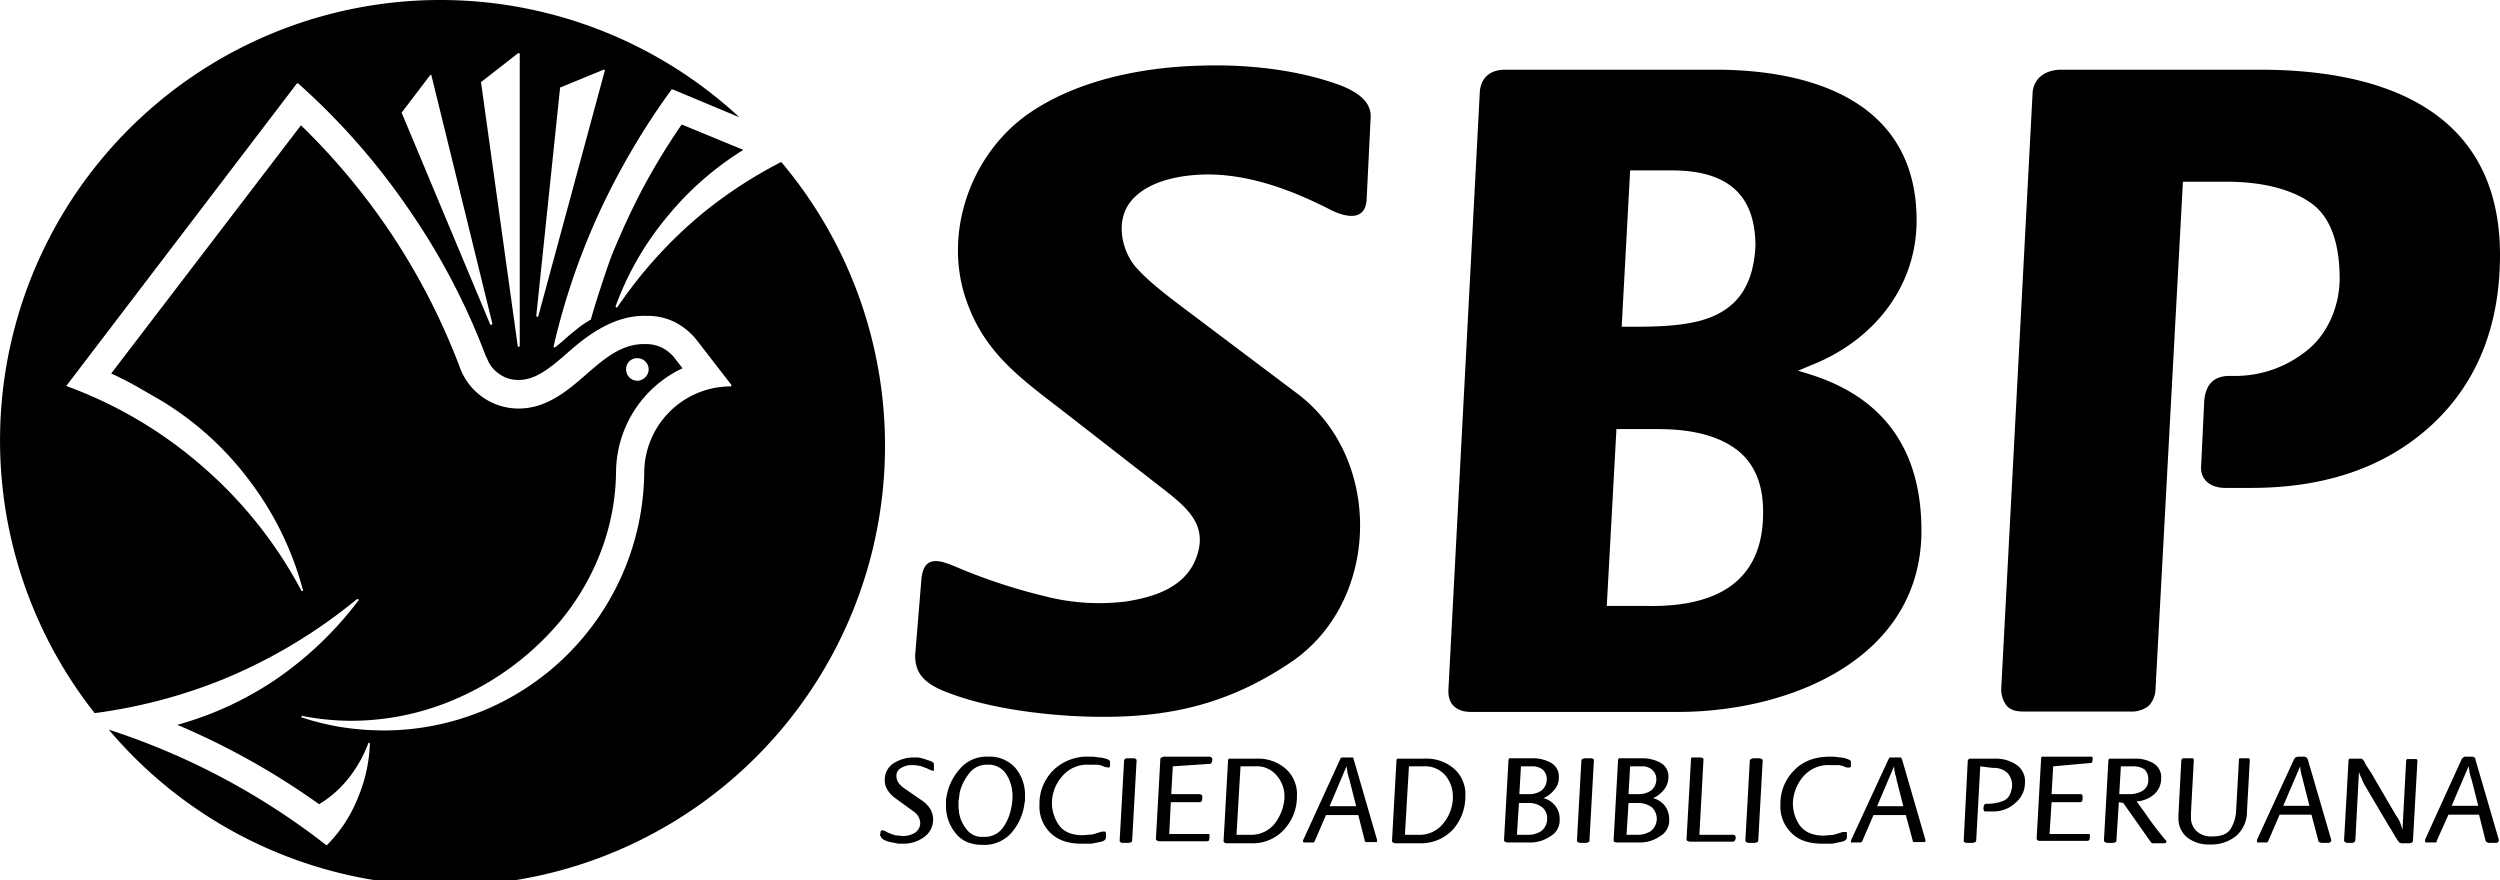 <svg xmlns="http://www.w3.org/2000/svg" viewBox="0 0 620.5 218.5"><defs><style>.a{fill-rule:evenodd;}</style></defs><path class="a" d="M158.2,88.9a2.8,2.8,0,0,1,2.8,2.8,2.9,2.9,0,0,1-2.8,2.8,2.8,2.8,0,0,1-2.8-2.8,2.7,2.7,0,0,1,2.8-2.8ZM119.5,20.3l9.1-7.1a.2.2,0,0,1,.3.1h.1V85.9l-.2.2c-.2,0-.3-.1-.3-.2l-9.1-65.4c-.1-.1,0-.2.1-.2Zm19.6,1.4,10.7-4.4c.1-.1.2,0,.3.1v.2L133.6,78.5l-.3.2-.2-.3L139,21.9v-.2ZM99.8,27.8l7-9.2h.3v.2l15.1,61.5c0,.2-.1.3-.2.3h-.3L99.7,28c0-.1,0-.2.1-.2ZM109.3,0a109.2,109.2,0,0,1,74.2,29.1L167,22.2h-.3a181,181,0,0,0-17.9,30.4A172.1,172.1,0,0,0,137.4,86c0,.1,0,.2.1.2h.3l1.7-1.4,1.8-1.6,2.6-2.1a26.8,26.8,0,0,1,2.8-1.8v-.2c.8-2.8,2-6.6,3.1-9.9s2.1-6.1,2.6-7.2c2.3-5.5,4.8-10.9,7.6-16.1a162.6,162.6,0,0,1,9.2-15l15.3,6.3a76.1,76.1,0,0,0-19,16.7A74.3,74.3,0,0,0,152.8,76a.4.4,0,0,0,.1.3h.3A110.8,110.8,0,0,1,174.3,53a112,112,0,0,1,19.6-12.8A109.2,109.2,0,0,1,27,181.1a175.7,175.7,0,0,1,53.9,28.6c.1.1.3.1.3,0a34.9,34.9,0,0,0,7.6-11.6,38,38,0,0,0,3-13.5c0-.1,0-.2-.1-.2a.2.2,0,0,0-.3.1,31.9,31.9,0,0,1-5,8.8,27.2,27.2,0,0,1-7.2,6.3A184.2,184.2,0,0,0,44,179.9a82.9,82.9,0,0,0,24.8-11.5A88.1,88.1,0,0,0,89,149v-.3h-.4a130.3,130.3,0,0,1-33.7,20.1A130.8,130.8,0,0,1,23.5,177,109.3,109.3,0,0,1,109.3,0ZM75.1,177.7a59.7,59.7,0,0,0,6.1.9,60.8,60.8,0,0,0,6.1.3,65.3,65.3,0,0,0,26.9-5.9,70.2,70.2,0,0,0,22.9-16.6A61,61,0,0,0,148.7,138a57,57,0,0,0,4.2-20.7,28.7,28.7,0,0,1,16.5-25.9l-1.7-2.2a9.4,9.4,0,0,0-3.2-2.8,8.8,8.8,0,0,0-4-1h-.2c-6-.2-10.4,3.7-15,7.7s-9.7,8.3-16.6,8.3a15.5,15.5,0,0,1-14.6-10.3A165.4,165.4,0,0,0,97.7,58.9a165,165,0,0,0-23-27.8L27.6,92.7c2.2,1,4.3,2.1,6.3,3.2l6.4,3.7a77.2,77.2,0,0,1,22,20.2,77.9,77.9,0,0,1,12.9,26.7c.1.1,0,.2-.1.2s-.2,0-.3-.1a107.1,107.1,0,0,0-24.4-30.7,107.2,107.2,0,0,0-33.7-20c-.2-.1-.2-.2-.2-.3h.1L73.7,20.7H74A170.6,170.6,0,0,1,101.5,52a168.6,168.6,0,0,1,19.2,36.7h.1a7.8,7.8,0,0,0,3.1,4.1,7.9,7.9,0,0,0,4.9,1.5c4.2,0,7.9-3.1,11.9-6.6s11.1-9.6,19.8-9.3a15.1,15.1,0,0,1,7.1,1.6,16.8,16.8,0,0,1,5.7,4.9l8.2,10.6c.1.1,0,.3-.1.4h-.1a21.5,21.5,0,0,0-21.4,21.4h0a64.7,64.7,0,0,1-64.7,64,70.4,70.4,0,0,1-10.3-.8,65,65,0,0,1-9.9-2.4c-.2-.1-.2-.2-.2-.3l.3-.2ZM541.8,45.1h10.8c7.1,0,15.2,1.2,21,5.3s7.1,12.1,7.1,18.7-2.8,14.1-8.9,18.5a28.2,28.2,0,0,1-16.3,5.7h-2.1c-4.1,0-5.9,2.3-6.3,6l-.8,16.8c0,3.4,2.8,5,6,5h6.4c16.7,0,32.3-4.2,44.6-15.4s17.2-26.2,17.2-42.4c0-35-27.5-46-59.6-46H511.6c-3.7,0-6.7,1.9-7.1,5.5L496.7,171h0a6.7,6.7,0,0,0,1.1,3.8c.9,1.4,2.6,1.8,4.3,1.8h26.6a6.8,6.8,0,0,0,4.6-1.4A6.3,6.3,0,0,0,535,171l6.8-125.9ZM265.1,103l24.3,18.9c5.7,4.5,10.3,8.7,7.6,16.3s-10.5,10-17.6,11.1a53.9,53.9,0,0,1-20.4-1.4,139.4,139.4,0,0,1-21-6.9c-4.4-1.9-8.7-3.6-9.3,2.7l-1.5,18.2c-.5,5.8,3.2,8.2,8.3,10.1,9.2,3.5,20.7,5.1,30.5,5.7,20.8,1.1,37.2-1.7,54.5-13.4,22.2-15.1,22.8-50.6,1.5-66.6L294.5,77c-4.1-3.1-9.1-6.8-12.5-10.6s-5.5-11.6-1.1-16.7,12.8-6.4,19.2-6.4c10.5.1,20.8,4,30,8.7,3.7,1.9,8.8,3.1,9.1-2.5l1-20.4c.2-4.3-4.1-6.6-7.7-8-10.8-3.9-23.2-5.2-34.7-4.8-14.5.4-30.5,3.6-42.5,11.9-14.6,10.2-21.3,30-15.4,46.5,4.7,13.5,14.3,19.8,25.2,28.3ZM402.5,81.1l2.1-38.8H415c13.2,0,20.7,5.5,20.7,18.8-.5,9.5-4.3,16.1-14.1,18.6-5.6,1.4-12,1.4-17.8,1.4Zm-3.7,69.3,2.4-43.9h10.3c6.6,0,14,1,19.4,5s6.8,10.3,6.7,16c-.1,17.2-12,23.1-28.3,22.9Zm50.6-59.7c15.6-6.1,26.3-19.5,26.3-36,0-28-23.4-37.1-48.8-37.4H373.6c-3.6,0-5.9,1.8-6.3,5.3l-7.8,148.5c-.2,3.6,1.9,5.6,5.6,5.6h51.3c28.3,0,60.5-13.5,60.5-45,0-18.9-8.3-32.6-27.4-38.7l-3.2-1,3.1-1.3Zm42.1,99.5-1,18.3a.8.8,0,0,1-.2.5l-.6.2H488l-.5-.2a.7.7,0,0,1-.1-.5l1-19.7.3-.5h6.4a9,9,0,0,1,5.2,1.4,4.9,4.9,0,0,1,2.3,4.5,6.5,6.5,0,0,1-2.4,5.1,7.9,7.9,0,0,1-5.6,2.1h-1.7c-.2,0-.4,0-.5-.2a4.3,4.3,0,0,1-.1-.5h0v-.2h0a1.9,1.9,0,0,1,.2-.7c0-.2.3-.3.6-.3a11,11,0,0,0,4.3-.8c1.2-.6,1.8-1.8,2-3.6a4.5,4.5,0,0,0-1.2-3.3,4.9,4.9,0,0,0-3.6-1.2Zm18.1,0-.4,6.9h7.1c.3,0,.5.1.5.2a.7.7,0,0,1,.1.5h0v.2h0v.2a1.3,1.3,0,0,1-.1.6.6.6,0,0,1-.6.3h-7l-.5,7.9h9.9c.1.1.1.2.1.5h0a2.2,2.2,0,0,1-.1.9.6.6,0,0,1-.6.3H506.2a.6.6,0,0,1-.5-.2c-.2-.1-.2-.3-.2-.5l1.1-19.7a.8.8,0,0,1,.2-.5h12.4c.2.1.2.3.2.5h0c0,.3-.1.6-.1.8s-.3.3-.7.3Zm16.3,8.9-.6,9.4c0,.2,0,.4-.2.5l-.5.2h-1.7l-.5-.2a.8.8,0,0,1-.2-.5l1.1-19.7a.8.8,0,0,1,.2-.5h6.3a8.7,8.7,0,0,1,4.6,1.1,4,4,0,0,1,2,3.8,5.2,5.2,0,0,1-1.8,4,7.2,7.2,0,0,1-4.3,1.7l2.4,3.3c.7,1.1,1.5,2.1,2.2,3.1l2.4,3a.1.1,0,0,1,.1.1h0l.2.2a.4.4,0,0,1,.1.3v.2l-.4.2h-3.1l-.3-.2-6.9-9.8Zm.1-2h2.7a5.9,5.9,0,0,0,3.2-.9,3,3,0,0,0,1.3-2.7,3.3,3.3,0,0,0-.9-2.5,4.7,4.7,0,0,0-2.8-.8h-3.1l-.4,6.9Zm16-8.9h2.3a.8.8,0,0,1,.2.5l-.7,13v1a4.6,4.6,0,0,0,1.4,3.6,5.3,5.3,0,0,0,3.9,1.3q3.3,0,4.5-1.8a9.5,9.5,0,0,0,1.4-4.5l.7-12.6c0-.2,0-.4.2-.5h2.3a.8.8,0,0,1,.2.5l-.7,12.7a8,8,0,0,1-2.6,6,9.7,9.7,0,0,1-6.6,2.2,8.6,8.6,0,0,1-5.7-1.8,6,6,0,0,1-2.1-5V202l.7-13.2a.8.8,0,0,1,.2-.5Zm31.7,14h-7.9l-2.8,6.5-.3.4h-2.5v-.7l9.2-20,.3-.4.6-.2H572l.5.2.3.5,5.8,19.9v.4l-.2.2-.3.2h-2l-.5-.2a.5.5,0,0,1-.2-.4l-1.7-6.4Zm-.5-2.2-1.7-6.7a4.3,4.3,0,0,1-.1-.5l-.2-.5a3.6,3.6,0,0,0-.2-1c0-.4-.1-.7-.1-1.1l-4.2,9.8Zm12.3-8.5-.9,17c-.1.2-.1.4-.2.5a1.1,1.1,0,0,1-.6.2h-1.3l-.5-.2a.8.8,0,0,1-.2-.5l1.1-19.7a.8.8,0,0,1,.2-.5h2.6c.3,0,.6,0,.7.2a1.8,1.8,0,0,1,.5.7,7.5,7.5,0,0,0,.7,1.2l.7,1.1.3.4.2.4,5.9,10.1a9.5,9.5,0,0,1,1,1.7l.6,1.8.9-17a.8.8,0,0,1,.2-.5h2.4a.8.8,0,0,1,.2.5l-1.1,19.7a.8.8,0,0,1-.2.5l-.6.2H596l-.5-.2-.4-.5-1.1-1.8a17.4,17.4,0,0,0-1.1-1.8l-5.9-10a8.9,8.9,0,0,1-.8-1.7,8.7,8.7,0,0,1-.7-1.7Zm30.1,10.7h-7.9l-2.9,6.5a.5.5,0,0,1-.2.4h-2.5l-.2-.2v-.5l9.1-20c.1-.2.3-.3.4-.4a.8.8,0,0,1,.6-.2h1.7l.5.2a.8.8,0,0,1,.2.5l5.8,19.9v.4l-.2.2-.3.2h-2l-.5-.2c-.2-.1-.2-.2-.3-.4l-1.6-6.4Zm-.5-2.2-1.7-6.7c-.1-.1-.1-.3-.2-.5a4.3,4.3,0,0,0-.1-.5,3.6,3.6,0,0,1-.2-1c-.1-.4-.1-.7-.2-1.1l-4.2,9.8Zm-396.7,7.5h0v-.2a.4.4,0,0,1,.1-.3,1.3,1.3,0,0,1,.1-.6.3.3,0,0,1,.3-.3h.3c.2.1.5.1.7.3l.8.4,1.4.5,1.9.2a5.9,5.9,0,0,0,2.9-.7,2.9,2.9,0,0,0,1.5-2.4,3.5,3.5,0,0,0-.5-1.8,4,4,0,0,0-1.3-1.3l-4.4-3.2a7.2,7.2,0,0,1-1.9-2,4.3,4.3,0,0,1-.7-2.5,4.8,4.8,0,0,1,2.1-4.1,9.3,9.3,0,0,1,4.8-1.5h1.4l1.3.3,1.8.6c.5.2.8.5.8.8v1.3h0v.2c0,.1-.1.1-.3.1l-.6-.2-1.1-.5-1.4-.5-1.4-.2h-1.3a5.8,5.8,0,0,0-2.2.8,2.1,2.1,0,0,0-1,1.9,2.8,2.8,0,0,0,.6,1.8,5.8,5.8,0,0,0,1.4,1.3l4.5,3.1a7.2,7.2,0,0,1,1.9,2,5.2,5.2,0,0,1,.7,2.5,5.3,5.3,0,0,1-2.3,4.5,8.5,8.5,0,0,1-5.2,1.6h-1.1l-1.5-.3a6.6,6.6,0,0,1-2-.6c-.6-.3-.9-.7-.9-1.1Zm16.4-8.7v-.4a4.3,4.3,0,0,1,.1-.5,13.7,13.7,0,0,1,3.2-6.9,8.7,8.7,0,0,1,7.1-3.2,8.5,8.5,0,0,1,6.9,2.9,10.3,10.3,0,0,1,2.3,6.9v.8a1.9,1.9,0,0,1-.1.8,13.6,13.6,0,0,1-3,7.2,9,9,0,0,1-7.4,3.3c-3,0-5.3-1-6.8-3a10.6,10.6,0,0,1-2.3-6.9v-1Zm3.1,0v1.8a2.2,2.2,0,0,1,.1.8,8.6,8.6,0,0,0,1.8,4.3,4.7,4.7,0,0,0,4.3,2,5.5,5.5,0,0,0,4.7-2.1,11.7,11.7,0,0,0,2.1-4.7,12.2,12.2,0,0,0,.3-1.7,9.2,9.2,0,0,0,.1-1.6v-.8a1.7,1.7,0,0,1-.1-.7,9.5,9.5,0,0,0-1.7-4.3,5.2,5.2,0,0,0-4.4-2,5.4,5.4,0,0,0-4.5,2.1,12.4,12.4,0,0,0-2.3,4.4,5.9,5.9,0,0,0-.2,1.3c-.1.4-.1.8-.2,1.2Zm36.6,8v1.1c0,.4-.4.8-1.1,1l-2.5.5h-2.5c-3.2,0-5.7-.8-7.6-2.6a9,9,0,0,1-2.8-7,11.7,11.7,0,0,1,3.4-8.6,12.1,12.1,0,0,1,9-3.4h.8l1.7.2a5.8,5.8,0,0,1,1.8.4h.1l.5.3c.2.1.2.2.2.4v1.1h0l-.2.3H275c-.1,0-.2,0-.2-.1h-.5a6,6,0,0,0-1.9-.6h-2.1a8.1,8.1,0,0,0-6.6,2.8,10.1,10.1,0,0,0-2.6,6.4,9.6,9.6,0,0,0,1.8,5.9c1.2,1.6,3.2,2.4,5.8,2.4l2.5-.2,2.3-.7h.8a.5.5,0,0,1,.2.4Zm3.4,1.8,1.1-19.8a.5.5,0,0,1,.2-.4.8.8,0,0,1,.6-.2h1.6a.6.6,0,0,1,.5.2c.2.1.2.2.2.4L281,208.6a.5.5,0,0,1-.2.4l-.5.2h-1.7a.6.6,0,0,1-.5-.2c-.2-.1-.2-.2-.2-.4Zm13.2-18.4-.4,6.9h7.1l.5.2a.9.9,0,0,1,.1.5v.2h0v.2h0a1.4,1.4,0,0,1-.2.7c0,.1-.2.2-.5.2h-7.1l-.4,7.9h9.9a.7.7,0,0,1,.1.5h0v.2c0,.3-.1.6-.1.8s-.3.3-.7.3H287.6l-.5-.2a.5.5,0,0,1-.2-.4l1.1-19.8c0-.2.1-.3.3-.4l.5-.2h11.4l.5.2a.5.5,0,0,1,.2.4v.2h0a1.9,1.9,0,0,1-.2.7c0,.2-.3.3-.6.3Zm12.6,18.4,1.1-19.8a.8.8,0,0,1,.2-.5h6.7a10.4,10.4,0,0,1,7.4,2.5,8.4,8.4,0,0,1,2.8,6.8,12,12,0,0,1-3.1,8.2,10.5,10.5,0,0,1-8.3,3.5h-6.1a.6.6,0,0,1-.5-.2c-.2-.1-.2-.2-.2-.4Zm3.2-1.4h3.3a7.5,7.5,0,0,0,6.2-2.8,11.9,11.9,0,0,0,2.4-6.2v-.5a7.8,7.8,0,0,0-2-5.3,6.4,6.4,0,0,0-5.3-2.2h-3.6l-1,17Zm30.2-4.9h-8l-2.8,6.5-.2.3h-2.5l-.2-.2v-.2a.4.4,0,0,1,.1-.3l9.1-19.9a1,1,0,0,1,.4-.5h2.8c.1.2.2.3.2.5l5.8,20h0v.2a.4.4,0,0,1-.1.3H339a.5.5,0,0,1-.3-.5l-1.6-6.3Zm-.5-2.2-1.7-6.7c-.1-.2-.1-.4-.2-.6a4.3,4.3,0,0,1-.1-.5,3.6,3.6,0,0,1-.2-1c-.1-.3-.1-.7-.2-1.1l-4.2,9.9Zm8.9,8.5,1.1-19.8a.8.8,0,0,1,.2-.5h6.7a10.4,10.4,0,0,1,7.4,2.5,8.4,8.4,0,0,1,2.8,6.8,12.4,12.4,0,0,1-3,8.2,10.8,10.8,0,0,1-8.3,3.5h-6.2l-.5-.2a.5.5,0,0,1-.2-.4Zm3.2-1.4H352a7.5,7.5,0,0,0,6.2-2.8,10.4,10.4,0,0,0,2.4-6.2v-.5a8.2,8.2,0,0,0-1.9-5.3,6.7,6.7,0,0,0-5.4-2.2h-3.6l-1,17Zm34.4-9.1a5.4,5.4,0,0,1,3,2,5.1,5.1,0,0,1,1,3.2,4.5,4.5,0,0,1-2.2,4.2,8.8,8.8,0,0,1-4.7,1.6H374l-.5-.2a.5.5,0,0,1-.2-.4l1.1-19.8a.8.8,0,0,1,.2-.5h6a9.2,9.2,0,0,1,4.3,1.1,3.8,3.8,0,0,1,2,3.6,4.4,4.4,0,0,1-1.1,3.1,7.1,7.1,0,0,1-2.7,2.1Zm-6.6,9.1h2.6a5.9,5.9,0,0,0,3.4-.9,3.8,3.8,0,0,0,1.5-3,3.5,3.5,0,0,0-1.3-3,5.4,5.4,0,0,0-3.3-1H377l-.5,7.9Zm.6-10.1h2.4a5,5,0,0,0,3.1-.9,3.5,3.5,0,0,0,1.3-2.7,3.2,3.2,0,0,0-.9-2.4,4,4,0,0,0-2.7-.9h-2.8l-.4,6.9Zm14.3,11.5,1.1-19.8a.5.5,0,0,1,.2-.4l.6-.2H395l.5.2c.1.1.1.2.1.4l-1.1,19.8c0,.2,0,.3-.2.4l-.5.2h-1.7l-.5-.2a.5.5,0,0,1-.2-.4Zm18.9-10.5a5.4,5.4,0,0,1,3,2,5.8,5.8,0,0,1,1,3.2,4.5,4.5,0,0,1-2.2,4.2,8.8,8.8,0,0,1-4.7,1.6h-6.3l-.5-.2c-.1-.1-.1-.2-.1-.4l1.1-19.8a.8.8,0,0,1,.2-.5h5.9a9.3,9.3,0,0,1,4.4,1.1,3.8,3.8,0,0,1,2,3.6A4.9,4.9,0,0,1,413,196a7.1,7.1,0,0,1-2.7,2.1Zm-6.6,9.1h2.6a6.2,6.2,0,0,0,3.4-.9,3.9,3.9,0,0,0,.2-6,5.7,5.7,0,0,0-3.4-1h-2.3l-.5,7.9Zm.5-10.1h2.5a5.2,5.2,0,0,0,3.1-.9,3.5,3.5,0,0,0,1.3-2.7,3,3,0,0,0-1-2.4,3.6,3.6,0,0,0-2.6-.9h-2.9l-.4,6.9Zm17.6,10.1h8.4c.2,0,.3,0,.4.2a.5.5,0,0,1,.2.4v.2h0a1.4,1.4,0,0,1-.2.6.6.6,0,0,1-.6.3H419.3l-.5-.2c-.2-.1-.2-.2-.2-.4l1.1-19.8a.8.8,0,0,1,.2-.5h2.3l.5.2c.1.1.1.2.1.4l-1,18.4Zm11.4,1.4,1.1-19.8c0-.2.1-.3.3-.4l.5-.2h1.7l.5.2a.5.5,0,0,1,.2.4l-1.1,19.8a.5.5,0,0,1-.2.4l-.6.2h-1.7l-.5-.2a.5.5,0,0,1-.2-.4Zm25.2-1.8v1.1c0,.4-.4.8-1.2,1l-2.4.5h-2.5c-3.2,0-5.8-.8-7.6-2.6a9,9,0,0,1-2.8-7,11.7,11.7,0,0,1,3.4-8.6c2.2-2.3,5.2-3.4,9-3.4h.7l1.8.2a4.7,4.7,0,0,1,1.7.4h.1l.6.3a.5.5,0,0,1,.2.4v1.1h0l-.2.3h-.9a7,7,0,0,0-1.9-.6h-2.1a8.2,8.2,0,0,0-6.7,2.8,10.7,10.7,0,0,0-2.6,6.4,9.6,9.6,0,0,0,1.8,5.9c1.3,1.6,3.2,2.4,5.9,2.4l2.4-.2,2.3-.7h.9c.1.1.1.2.1.4Zm14.5-4.5H465l-2.8,6.5-.3.3h-2.5v-.4a.4.4,0,0,0,.1-.3l9.2-19.9.3-.5h2.8l.3.5,5.8,20h0v.2a.4.4,0,0,1-.1.3h-2.9a.8.8,0,0,1-.2-.5l-1.7-6.3Zm-.5-2.2-1.7-6.7c0-.2-.1-.4-.1-.6s-.1-.3-.2-.5a3.6,3.6,0,0,0-.2-1c0-.3-.1-.7-.1-1.1l-4.2,9.9Z"/></svg>